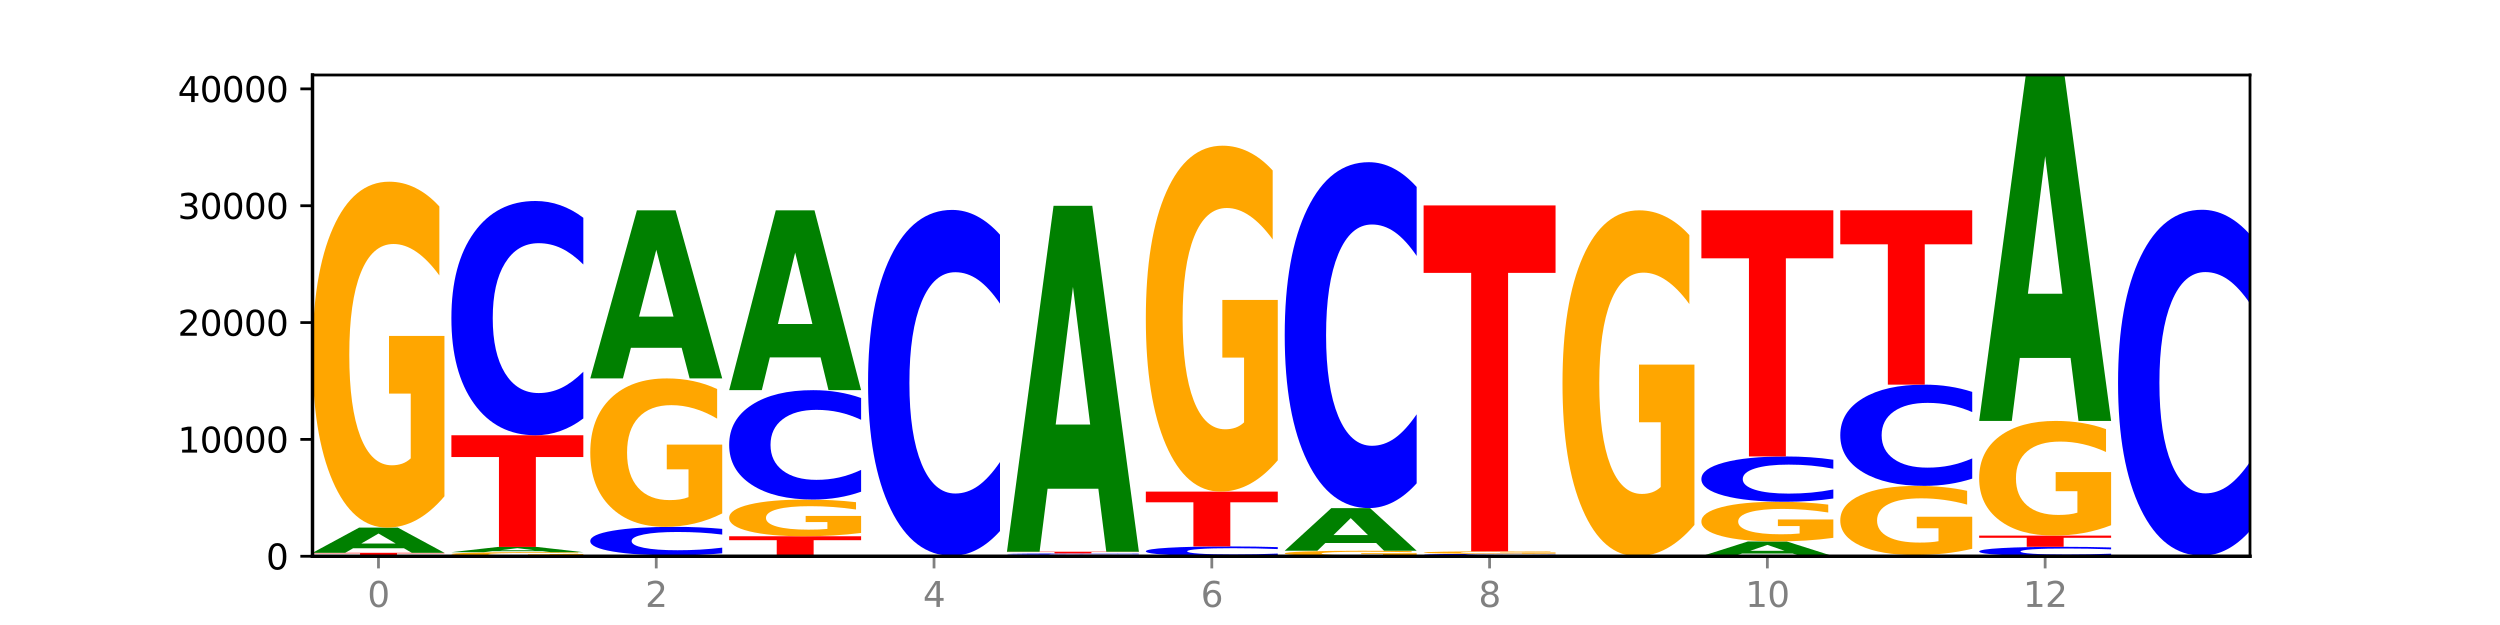 <?xml version="1.0" encoding="utf-8" standalone="no"?>
<!DOCTYPE svg PUBLIC "-//W3C//DTD SVG 1.1//EN"
  "http://www.w3.org/Graphics/SVG/1.1/DTD/svg11.dtd">
<svg xmlns:xlink="http://www.w3.org/1999/xlink" width="720pt" height="180pt" viewBox="0 0 720 180" xmlns="http://www.w3.org/2000/svg" version="1.1">
 <defs>
  <style type="text/css">*{stroke-linejoin: round; stroke-linecap: butt}</style>
 </defs>
 <g id="figure_1">
  <g id="patch_1">
   <path d="M 0 180 
L 720 180 
L 720 0 
L 0 0 
z
" style="fill: #ffffff"/>
  </g>
  <g id="axes_1">
   <g id="patch_2">
    <path d="M 90 160.2 
L 648 160.2 
L 648 21.6 
L 90 21.6 
z
" style="fill: #ffffff"/>
   </g>
   <g id="line2d_1">
    <path d="M 90 160.2 
L 648 160.2 
" clip-path="url(#p119082abb9)" style="fill: none; stroke: #000000; stroke-width: 0.5; stroke-linecap: square"/>
   </g>
   <g id="patch_3">
    <path d="M 128 160.184 
Q 124.821 160.192 121.384 160.196 
Q 117.947 160.2 114.204 160.2 
Q 103.04 160.2 96.52 160.169 
Q 90 160.138 90 160.086 
Q 90 160.033 96.52 160.002 
Q 103.04 159.971 114.204 159.971 
Q 117.947 159.971 121.384 159.975 
Q 124.821 159.979 128 159.988 
L 128 160.033 
Q 124.793 160.022 121.681 160.017 
Q 118.569 160.012 115.132 160.012 
Q 108.966 160.012 105.434 160.032 
Q 101.91 160.051 101.91 160.086 
Q 101.91 160.12 105.434 160.139 
Q 108.966 160.159 115.132 160.159 
Q 118.569 160.159 121.681 160.154 
Q 124.793 160.149 128 160.138 
L 128 160.184 
z
" clip-path="url(#p119082abb9)" style="fill: #0000ff"/>
   </g>
   <g id="patch_4">
    <path d="M 90 159.214 
L 128 159.214 
L 128 159.362 
L 114.329 159.362 
L 114.329 159.971 
L 103.698 159.971 
L 103.698 159.362 
L 90 159.362 
L 90 159.214 
z
" clip-path="url(#p119082abb9)" style="fill: #ff0000"/>
   </g>
   <g id="patch_5">
    <path d="M 116.323 157.891 
L 101.708 157.891 
L 99.401 159.214 
L 90 159.214 
L 103.425 151.952 
L 114.575 151.952 
L 128 159.214 
L 118.607 159.214 
L 116.323 157.891 
z
M 104.039 156.543 
L 113.969 156.543 
L 109.012 153.655 
L 104.039 156.543 
z
" clip-path="url(#p119082abb9)" style="fill: #008000"/>
   </g>
   <g id="patch_6">
    <path d="M 128 142.938 
Q 124.168 147.445 120.046 149.709 
Q 115.924 151.952 111.529 151.952 
Q 101.599 151.952 95.8 138.534 
Q 90 125.116 90 102.17 
Q 90 78.957 95.902 65.642 
Q 101.812 52.327 112.091 52.327 
Q 116.052 52.327 119.68 54.138 
Q 123.316 55.928 126.535 59.468 
L 126.535 79.327 
Q 123.214 74.779 119.926 72.536 
Q 116.639 70.272 113.335 70.272 
Q 107.22 70.272 103.907 78.545 
Q 100.594 86.798 100.594 102.17 
Q 100.594 117.399 103.788 125.713 
Q 106.982 134.007 112.858 134.007 
Q 114.459 134.007 115.83 133.533 
Q 117.201 133.04 118.291 132.011 
L 118.291 113.366 
L 112.032 113.366 
L 112.032 96.758 
L 128 96.758 
L 128 142.938 
z
" clip-path="url(#p119082abb9)" style="fill: #ffa600"/>
   </g>
   <g id="patch_7">
    <path d="M 168 160.094 
Q 164.168 160.147 160.046 160.174 
Q 155.924 160.2 151.529 160.2 
Q 141.599 160.2 135.8 160.042 
Q 130 159.885 130 159.615 
Q 130 159.342 135.902 159.185 
Q 141.812 159.029 152.091 159.029 
Q 156.052 159.029 159.68 159.05 
Q 163.316 159.071 166.535 159.113 
L 166.535 159.346 
Q 163.214 159.293 159.926 159.266 
Q 156.639 159.24 153.335 159.24 
Q 147.22 159.24 143.907 159.337 
Q 140.594 159.434 140.594 159.615 
Q 140.594 159.794 143.788 159.892 
Q 146.982 159.989 152.858 159.989 
Q 154.459 159.989 155.83 159.983 
Q 157.201 159.978 158.291 159.966 
L 158.291 159.746 
L 152.032 159.746 
L 152.032 159.551 
L 168 159.551 
L 168 160.094 
z
" clip-path="url(#p119082abb9)" style="fill: #ffa600"/>
   </g>
   <g id="patch_8">
    <path d="M 156.323 158.753 
L 141.708 158.753 
L 139.401 159.029 
L 130 159.029 
L 143.425 157.515 
L 154.575 157.515 
L 168 159.029 
L 158.607 159.029 
L 156.323 158.753 
z
M 144.039 158.472 
L 153.969 158.472 
L 149.012 157.87 
L 144.039 158.472 
z
" clip-path="url(#p119082abb9)" style="fill: #008000"/>
   </g>
   <g id="patch_9">
    <path d="M 130 125.354 
L 168 125.354 
L 168 131.626 
L 154.329 131.626 
L 154.329 157.515 
L 143.698 157.515 
L 143.698 131.626 
L 130 131.626 
L 130 125.354 
z
" clip-path="url(#p119082abb9)" style="fill: #ff0000"/>
   </g>
   <g id="patch_10">
    <path d="M 168 120.518 
Q 164.821 122.915 161.384 124.128 
Q 157.947 125.354 154.204 125.354 
Q 143.04 125.354 136.52 116.267 
Q 130 107.18 130 91.641 
Q 130 76.046 136.52 66.973 
Q 143.04 57.886 154.204 57.886 
Q 157.947 57.886 161.384 59.113 
Q 164.821 60.325 168 62.722 
L 168 76.171 
Q 164.793 72.994 161.681 71.516 
Q 158.569 70.039 155.132 70.039 
Q 148.966 70.039 145.434 75.795 
Q 141.91 81.537 141.91 91.641 
Q 141.91 101.703 145.434 107.459 
Q 148.966 113.201 155.132 113.201 
Q 158.569 113.201 161.681 111.724 
Q 164.793 110.233 168 107.055 
L 168 120.518 
z
" clip-path="url(#p119082abb9)" style="fill: #0000ff"/>
   </g>
   <g id="patch_11">
    <path d="M 170 159.951 
L 208 159.951 
L 208 160 
L 194.329 160 
L 194.329 160.2 
L 183.698 160.2 
L 183.698 160 
L 170 160 
L 170 159.951 
z
" clip-path="url(#p119082abb9)" style="fill: #ff0000"/>
   </g>
   <g id="patch_12">
    <path d="M 208 159.362 
Q 204.821 159.654 201.384 159.802 
Q 197.947 159.951 194.204 159.951 
Q 183.04 159.951 176.52 158.844 
Q 170 157.737 170 155.843 
Q 170 153.943 176.52 152.837 
Q 183.04 151.73 194.204 151.73 
Q 197.947 151.73 201.384 151.879 
Q 204.821 152.027 208 152.319 
L 208 153.958 
Q 204.793 153.571 201.681 153.391 
Q 198.569 153.211 195.132 153.211 
Q 188.966 153.211 185.434 153.912 
Q 181.91 154.612 181.91 155.843 
Q 181.91 157.069 185.434 157.77 
Q 188.966 158.47 195.132 158.47 
Q 198.569 158.47 201.681 158.29 
Q 204.793 158.108 208 157.721 
L 208 159.362 
z
" clip-path="url(#p119082abb9)" style="fill: #0000ff"/>
   </g>
   <g id="patch_13">
    <path d="M 208 147.862 
Q 204.168 149.796 200.046 150.767 
Q 195.924 151.73 191.529 151.73 
Q 181.599 151.73 175.8 145.973 
Q 170 140.215 170 130.37 
Q 170 120.409 175.902 114.696 
Q 181.812 108.983 192.091 108.983 
Q 196.052 108.983 199.68 109.76 
Q 203.316 110.528 206.535 112.047 
L 206.535 120.568 
Q 203.214 118.616 199.926 117.654 
Q 196.639 116.683 193.335 116.683 
Q 187.22 116.683 183.907 120.232 
Q 180.594 123.773 180.594 130.37 
Q 180.594 136.904 183.788 140.471 
Q 186.982 144.03 192.858 144.03 
Q 194.459 144.03 195.83 143.827 
Q 197.201 143.615 198.291 143.173 
L 198.291 135.173 
L 192.032 135.173 
L 192.032 128.047 
L 208 128.047 
L 208 147.862 
z
" clip-path="url(#p119082abb9)" style="fill: #ffa600"/>
   </g>
   <g id="patch_14">
    <path d="M 196.323 100.165 
L 181.708 100.165 
L 179.401 108.983 
L 170 108.983 
L 183.425 60.578 
L 194.575 60.578 
L 208 108.983 
L 198.607 108.983 
L 196.323 100.165 
z
M 184.039 91.181 
L 193.969 91.181 
L 189.012 71.927 
L 184.039 91.181 
z
" clip-path="url(#p119082abb9)" style="fill: #008000"/>
   </g>
   <g id="patch_15">
    <path d="M 210 154.446 
L 248 154.446 
L 248 155.568 
L 234.329 155.568 
L 234.329 160.2 
L 223.698 160.2 
L 223.698 155.568 
L 210 155.568 
L 210 154.446 
z
" clip-path="url(#p119082abb9)" style="fill: #ff0000"/>
   </g>
   <g id="patch_16">
    <path d="M 248 153.489 
Q 244.168 153.967 240.046 154.208 
Q 235.924 154.446 231.529 154.446 
Q 221.599 154.446 215.8 153.022 
Q 210 151.598 210 149.162 
Q 210 146.699 215.902 145.285 
Q 221.812 143.872 232.091 143.872 
Q 236.052 143.872 239.68 144.065 
Q 243.316 144.255 246.535 144.63 
L 246.535 146.738 
Q 243.214 146.255 239.926 146.017 
Q 236.639 145.777 233.335 145.777 
Q 227.22 145.777 223.907 146.655 
Q 220.594 147.531 220.594 149.162 
Q 220.594 150.778 223.788 151.661 
Q 226.982 152.541 232.858 152.541 
Q 234.459 152.541 235.83 152.491 
Q 237.201 152.438 238.291 152.329 
L 238.291 150.35 
L 232.032 150.35 
L 232.032 148.588 
L 248 148.588 
L 248 153.489 
z
" clip-path="url(#p119082abb9)" style="fill: #ffa600"/>
   </g>
   <g id="patch_17">
    <path d="M 248 141.614 
Q 244.821 142.733 241.384 143.3 
Q 237.947 143.872 234.204 143.872 
Q 223.04 143.872 216.52 139.629 
Q 210 135.385 210 128.128 
Q 210 120.845 216.52 116.608 
Q 223.04 112.365 234.204 112.365 
Q 237.947 112.365 241.384 112.937 
Q 244.821 113.504 248 114.623 
L 248 120.904 
Q 244.793 119.42 241.681 118.73 
Q 238.569 118.04 235.132 118.04 
Q 228.966 118.04 225.434 120.728 
Q 221.91 123.41 221.91 128.128 
Q 221.91 132.827 225.434 135.515 
Q 228.966 138.197 235.132 138.197 
Q 238.569 138.197 241.681 137.507 
Q 244.793 136.811 248 135.327 
L 248 141.614 
z
" clip-path="url(#p119082abb9)" style="fill: #0000ff"/>
   </g>
   <g id="patch_18">
    <path d="M 236.323 102.93 
L 221.708 102.93 
L 219.401 112.365 
L 210 112.365 
L 223.425 60.575 
L 234.575 60.575 
L 248 112.365 
L 238.607 112.365 
L 236.323 102.93 
z
M 224.039 93.318 
L 233.969 93.318 
L 229.012 72.718 
L 224.039 93.318 
z
" clip-path="url(#p119082abb9)" style="fill: #008000"/>
   </g>
   <g id="patch_19">
    <path d="M 276.323 160.178 
L 261.708 160.178 
L 259.401 160.2 
L 250 160.2 
L 263.425 160.079 
L 274.575 160.079 
L 288 160.2 
L 278.607 160.2 
L 276.323 160.178 
z
M 264.039 160.155 
L 273.969 160.155 
L 269.012 160.107 
L 264.039 160.155 
z
" clip-path="url(#p119082abb9)" style="fill: #008000"/>
   </g>
   <g id="patch_20">
    <path d="M 288 152.938 
Q 284.821 156.477 281.384 158.268 
Q 277.947 160.079 274.204 160.079 
Q 263.04 160.079 256.52 146.661 
Q 250 133.243 250 110.297 
Q 250 87.269 256.52 73.872 
Q 263.04 60.454 274.204 60.454 
Q 277.947 60.454 281.384 62.265 
Q 284.821 64.055 288 67.595 
L 288 87.454 
Q 284.793 82.762 281.681 80.581 
Q 278.569 78.399 275.132 78.399 
Q 268.966 78.399 265.434 86.898 
Q 261.91 95.377 261.91 110.297 
Q 261.91 125.156 265.434 133.655 
Q 268.966 142.134 275.132 142.134 
Q 278.569 142.134 281.681 139.952 
Q 284.793 137.75 288 133.058 
L 288 152.938 
z
" clip-path="url(#p119082abb9)" style="fill: #0000ff"/>
   </g>
   <g id="patch_21">
    <path d="M 328 160.164 
Q 324.168 160.182 320.046 160.191 
Q 315.924 160.2 311.529 160.2 
Q 301.599 160.2 295.8 160.147 
Q 290 160.093 290 160.002 
Q 290 159.909 295.902 159.856 
Q 301.812 159.803 312.091 159.803 
Q 316.052 159.803 319.68 159.81 
Q 323.316 159.817 326.535 159.831 
L 326.535 159.911 
Q 323.214 159.892 319.926 159.883 
Q 316.639 159.874 313.335 159.874 
Q 307.22 159.874 303.907 159.907 
Q 300.594 159.94 300.594 160.002 
Q 300.594 160.062 303.788 160.095 
Q 306.982 160.128 312.858 160.128 
Q 314.459 160.128 315.83 160.127 
Q 317.201 160.125 318.291 160.121 
L 318.291 160.046 
L 312.032 160.046 
L 312.032 159.98 
L 328 159.98 
L 328 160.164 
z
" clip-path="url(#p119082abb9)" style="fill: #ffa600"/>
   </g>
   <g id="patch_22">
    <path d="M 328 159.773 
Q 324.821 159.788 321.384 159.795 
Q 317.947 159.803 314.204 159.803 
Q 303.04 159.803 296.52 159.746 
Q 290 159.689 290 159.591 
Q 290 159.493 296.52 159.436 
Q 303.04 159.379 314.204 159.379 
Q 317.947 159.379 321.384 159.387 
Q 324.821 159.394 328 159.409 
L 328 159.494 
Q 324.793 159.474 321.681 159.465 
Q 318.569 159.455 315.132 159.455 
Q 308.966 159.455 305.434 159.491 
Q 301.91 159.528 301.91 159.591 
Q 301.91 159.654 305.434 159.69 
Q 308.966 159.727 315.132 159.727 
Q 318.569 159.727 321.681 159.717 
Q 324.793 159.708 328 159.688 
L 328 159.773 
z
" clip-path="url(#p119082abb9)" style="fill: #0000ff"/>
   </g>
   <g id="patch_23">
    <path d="M 290 158.894 
L 328 158.894 
L 328 158.989 
L 314.329 158.989 
L 314.329 159.379 
L 303.698 159.379 
L 303.698 158.989 
L 290 158.989 
L 290 158.894 
z
" clip-path="url(#p119082abb9)" style="fill: #ff0000"/>
   </g>
   <g id="patch_24">
    <path d="M 316.323 140.746 
L 301.708 140.746 
L 299.401 158.894 
L 290 158.894 
L 303.425 59.269 
L 314.575 59.269 
L 328 158.894 
L 318.607 158.894 
L 316.323 140.746 
z
M 304.039 122.256 
L 313.969 122.256 
L 309.012 82.628 
L 304.039 122.256 
z
" clip-path="url(#p119082abb9)" style="fill: #008000"/>
   </g>
   <g id="patch_25">
    <path d="M 368 159.997 
Q 364.821 160.098 361.384 160.149 
Q 357.947 160.2 354.204 160.2 
Q 343.04 160.2 336.52 159.819 
Q 330 159.438 330 158.786 
Q 330 158.132 336.52 157.751 
Q 343.04 157.37 354.204 157.37 
Q 357.947 157.37 361.384 157.421 
Q 364.821 157.472 368 157.573 
L 368 158.137 
Q 364.793 158.004 361.681 157.942 
Q 358.569 157.88 355.132 157.88 
Q 348.966 157.88 345.434 158.121 
Q 341.91 158.362 341.91 158.786 
Q 341.91 159.208 345.434 159.449 
Q 348.966 159.69 355.132 159.69 
Q 358.569 159.69 361.681 159.628 
Q 364.793 159.566 368 159.432 
L 368 159.997 
z
" clip-path="url(#p119082abb9)" style="fill: #0000ff"/>
   </g>
   <g id="patch_26">
    <path d="M 330 141.584 
L 368 141.584 
L 368 144.663 
L 354.329 144.663 
L 354.329 157.37 
L 343.698 157.37 
L 343.698 144.663 
L 330 144.663 
L 330 141.584 
z
" clip-path="url(#p119082abb9)" style="fill: #ff0000"/>
   </g>
   <g id="patch_27">
    <path d="M 368 132.57 
Q 364.168 137.077 360.046 139.341 
Q 355.924 141.584 351.529 141.584 
Q 341.599 141.584 335.8 128.166 
Q 330 114.748 330 91.802 
Q 330 68.589 335.902 55.274 
Q 341.812 41.959 352.091 41.959 
Q 356.052 41.959 359.68 43.77 
Q 363.316 45.56 366.535 49.1 
L 366.535 68.959 
Q 363.214 64.411 359.926 62.168 
Q 356.639 59.904 353.335 59.904 
Q 347.22 59.904 343.907 68.177 
Q 340.594 76.43 340.594 91.802 
Q 340.594 107.031 343.788 115.345 
Q 346.982 123.639 352.858 123.639 
Q 354.459 123.639 355.83 123.165 
Q 357.201 122.672 358.291 121.643 
L 358.291 102.998 
L 352.032 102.998 
L 352.032 86.39 
L 368 86.39 
L 368 132.57 
z
" clip-path="url(#p119082abb9)" style="fill: #ffa600"/>
   </g>
   <g id="patch_28">
    <path d="M 408 160.057 
Q 404.168 160.128 400.046 160.164 
Q 395.924 160.2 391.529 160.2 
Q 381.599 160.2 375.8 159.987 
Q 370 159.773 370 159.408 
Q 370 159.039 375.902 158.827 
Q 381.812 158.615 392.091 158.615 
Q 396.052 158.615 399.68 158.644 
Q 403.316 158.672 406.535 158.729 
L 406.535 159.045 
Q 403.214 158.972 399.926 158.937 
Q 396.639 158.901 393.335 158.901 
Q 387.22 158.901 383.907 159.032 
Q 380.594 159.163 380.594 159.408 
Q 380.594 159.65 383.788 159.783 
Q 386.982 159.915 392.858 159.915 
Q 394.459 159.915 395.83 159.907 
Q 397.201 159.899 398.291 159.883 
L 398.291 159.586 
L 392.032 159.586 
L 392.032 159.322 
L 408 159.322 
L 408 160.057 
z
" clip-path="url(#p119082abb9)" style="fill: #ffa600"/>
   </g>
   <g id="patch_29">
    <path d="M 396.323 156.378 
L 381.708 156.378 
L 379.401 158.615 
L 370 158.615 
L 383.425 146.336 
L 394.575 146.336 
L 408 158.615 
L 398.607 158.615 
L 396.323 156.378 
z
M 384.039 154.099 
L 393.969 154.099 
L 389.012 149.215 
L 384.039 154.099 
z
" clip-path="url(#p119082abb9)" style="fill: #008000"/>
   </g>
   <g id="patch_30">
    <path d="M 408 139.195 
Q 404.821 142.734 401.384 144.525 
Q 397.947 146.336 394.204 146.336 
Q 383.04 146.336 376.52 132.918 
Q 370 119.5 370 96.554 
Q 370 73.526 376.52 60.128 
Q 383.04 46.711 394.204 46.711 
Q 397.947 46.711 401.384 48.522 
Q 404.821 50.312 408 53.852 
L 408 73.711 
Q 404.793 69.019 401.681 66.837 
Q 398.569 64.656 395.132 64.656 
Q 388.966 64.656 385.434 73.155 
Q 381.91 81.634 381.91 96.554 
Q 381.91 111.412 385.434 119.912 
Q 388.966 128.39 395.132 128.39 
Q 398.569 128.39 401.681 126.209 
Q 404.793 124.007 408 119.315 
L 408 139.195 
z
" clip-path="url(#p119082abb9)" style="fill: #0000ff"/>
   </g>
   <g id="patch_31">
    <path d="M 436.323 160.15 
L 421.708 160.15 
L 419.401 160.2 
L 410 160.2 
L 423.425 159.927 
L 434.575 159.927 
L 448 160.2 
L 438.607 160.2 
L 436.323 160.15 
z
M 424.039 160.1 
L 433.969 160.1 
L 429.012 159.991 
L 424.039 160.1 
z
" clip-path="url(#p119082abb9)" style="fill: #008000"/>
   </g>
   <g id="patch_32">
    <path d="M 448 159.896 
Q 444.821 159.912 441.384 159.92 
Q 437.947 159.927 434.204 159.927 
Q 423.04 159.927 416.52 159.869 
Q 410 159.81 410 159.711 
Q 410 159.61 416.52 159.552 
Q 423.04 159.493 434.204 159.493 
Q 437.947 159.493 441.384 159.501 
Q 444.821 159.509 448 159.524 
L 448 159.611 
Q 444.793 159.591 441.681 159.581 
Q 438.569 159.572 435.132 159.572 
Q 428.966 159.572 425.434 159.609 
Q 421.91 159.645 421.91 159.711 
Q 421.91 159.775 425.434 159.812 
Q 428.966 159.849 435.132 159.849 
Q 438.569 159.849 441.681 159.84 
Q 444.793 159.83 448 159.81 
L 448 159.896 
z
" clip-path="url(#p119082abb9)" style="fill: #0000ff"/>
   </g>
   <g id="patch_33">
    <path d="M 448 159.429 
Q 444.168 159.461 440.046 159.477 
Q 435.924 159.493 431.529 159.493 
Q 421.599 159.493 415.8 159.398 
Q 410 159.303 410 159.14 
Q 410 158.976 415.902 158.881 
Q 421.812 158.787 432.091 158.787 
Q 436.052 158.787 439.68 158.799 
Q 443.316 158.812 446.535 158.837 
L 446.535 158.978 
Q 443.214 158.946 439.926 158.93 
Q 436.639 158.914 433.335 158.914 
Q 427.22 158.914 423.907 158.973 
Q 420.594 159.031 420.594 159.14 
Q 420.594 159.248 423.788 159.307 
Q 426.982 159.366 432.858 159.366 
Q 434.459 159.366 435.83 159.363 
Q 437.201 159.359 438.291 159.352 
L 438.291 159.22 
L 432.032 159.22 
L 432.032 159.102 
L 448 159.102 
L 448 159.429 
z
" clip-path="url(#p119082abb9)" style="fill: #ffa600"/>
   </g>
   <g id="patch_34">
    <path d="M 410 59.162 
L 448 59.162 
L 448 78.591 
L 434.329 78.591 
L 434.329 158.787 
L 423.698 158.787 
L 423.698 78.591 
L 410 78.591 
L 410 59.162 
z
" clip-path="url(#p119082abb9)" style="fill: #ff0000"/>
   </g>
   <g id="patch_35">
    <path d="M 488 151.186 
Q 484.168 155.693 480.046 157.957 
Q 475.924 160.2 471.529 160.2 
Q 461.599 160.2 455.8 146.782 
Q 450 133.364 450 110.418 
Q 450 87.205 455.902 73.89 
Q 461.812 60.575 472.091 60.575 
Q 476.052 60.575 479.68 62.386 
Q 483.316 64.176 486.535 67.716 
L 486.535 87.575 
Q 483.214 83.027 479.926 80.784 
Q 476.639 78.52 473.335 78.52 
Q 467.22 78.52 463.907 86.793 
Q 460.594 95.046 460.594 110.418 
Q 460.594 125.647 463.788 133.961 
Q 466.982 142.255 472.858 142.255 
Q 474.459 142.255 475.83 141.781 
Q 477.201 141.288 478.291 140.259 
L 478.291 121.614 
L 472.032 121.614 
L 472.032 105.006 
L 488 105.006 
L 488 151.186 
z
" clip-path="url(#p119082abb9)" style="fill: #ffa600"/>
   </g>
   <g id="patch_36">
    <path d="M 516.323 159.423 
L 501.708 159.423 
L 499.401 160.2 
L 490 160.2 
L 503.425 155.933 
L 514.575 155.933 
L 528 160.2 
L 518.607 160.2 
L 516.323 159.423 
z
M 504.039 158.631 
L 513.969 158.631 
L 509.012 156.933 
L 504.039 158.631 
z
" clip-path="url(#p119082abb9)" style="fill: #008000"/>
   </g>
   <g id="patch_37">
    <path d="M 528 154.899 
Q 524.168 155.416 520.046 155.676 
Q 515.924 155.933 511.529 155.933 
Q 501.599 155.933 495.8 154.394 
Q 490 152.856 490 150.224 
Q 490 147.562 495.902 146.035 
Q 501.812 144.508 512.091 144.508 
Q 516.052 144.508 519.68 144.716 
Q 523.316 144.921 526.535 145.327 
L 526.535 147.605 
Q 523.214 147.083 519.926 146.826 
Q 516.639 146.566 513.335 146.566 
Q 507.22 146.566 503.907 147.515 
Q 500.594 148.461 500.594 150.224 
Q 500.594 151.971 503.788 152.924 
Q 506.982 153.875 512.858 153.875 
Q 514.459 153.875 515.83 153.821 
Q 517.201 153.764 518.291 153.646 
L 518.291 151.508 
L 512.032 151.508 
L 512.032 149.604 
L 528 149.604 
L 528 154.899 
z
" clip-path="url(#p119082abb9)" style="fill: #ffa600"/>
   </g>
   <g id="patch_38">
    <path d="M 528 143.573 
Q 524.821 144.037 521.384 144.271 
Q 517.947 144.508 514.204 144.508 
Q 503.04 144.508 496.52 142.751 
Q 490 140.993 490 137.987 
Q 490 134.971 496.52 133.216 
Q 503.04 131.458 514.204 131.458 
Q 517.947 131.458 521.384 131.696 
Q 524.821 131.93 528 132.394 
L 528 134.995 
Q 524.793 134.381 521.681 134.095 
Q 518.569 133.809 515.132 133.809 
Q 508.966 133.809 505.434 134.922 
Q 501.91 136.033 501.91 137.987 
Q 501.91 139.934 505.434 141.047 
Q 508.966 142.158 515.132 142.158 
Q 518.569 142.158 521.681 141.872 
Q 524.793 141.583 528 140.969 
L 528 143.573 
z
" clip-path="url(#p119082abb9)" style="fill: #0000ff"/>
   </g>
   <g id="patch_39">
    <path d="M 490 60.572 
L 528 60.572 
L 528 74.397 
L 514.329 74.397 
L 514.329 131.458 
L 503.698 131.458 
L 503.698 74.397 
L 490 74.397 
L 490 60.572 
z
" clip-path="url(#p119082abb9)" style="fill: #ff0000"/>
   </g>
   <g id="patch_40">
    <path d="M 556.323 160.137 
L 541.708 160.137 
L 539.401 160.2 
L 530 160.2 
L 543.425 159.853 
L 554.575 159.853 
L 568 160.2 
L 558.607 160.2 
L 556.323 160.137 
z
M 544.039 160.073 
L 553.969 160.073 
L 549.012 159.935 
L 544.039 160.073 
z
" clip-path="url(#p119082abb9)" style="fill: #008000"/>
   </g>
   <g id="patch_41">
    <path d="M 568 158.051 
Q 564.168 158.952 560.046 159.405 
Q 555.924 159.853 551.529 159.853 
Q 541.599 159.853 535.8 157.17 
Q 530 154.487 530 149.899 
Q 530 145.257 535.902 142.594 
Q 541.812 139.932 552.091 139.932 
Q 556.052 139.932 559.68 140.294 
Q 563.316 140.652 566.535 141.36 
L 566.535 145.331 
Q 563.214 144.421 559.926 143.973 
Q 556.639 143.52 553.335 143.52 
Q 547.22 143.52 543.907 145.175 
Q 540.594 146.825 540.594 149.899 
Q 540.594 152.944 543.788 154.607 
Q 546.982 156.265 552.858 156.265 
Q 554.459 156.265 555.83 156.17 
Q 557.201 156.072 558.291 155.866 
L 558.291 152.137 
L 552.032 152.137 
L 552.032 148.816 
L 568 148.816 
L 568 158.051 
z
" clip-path="url(#p119082abb9)" style="fill: #ffa600"/>
   </g>
   <g id="patch_42">
    <path d="M 568 137.842 
Q 564.821 138.878 561.384 139.402 
Q 557.947 139.932 554.204 139.932 
Q 543.04 139.932 536.52 136.005 
Q 530 132.078 530 125.363 
Q 530 118.624 536.52 114.703 
Q 543.04 110.776 554.204 110.776 
Q 557.947 110.776 561.384 111.306 
Q 564.821 111.83 568 112.866 
L 568 118.678 
Q 564.793 117.305 561.681 116.666 
Q 558.569 116.028 555.132 116.028 
Q 548.966 116.028 545.434 118.515 
Q 541.91 120.997 541.91 125.363 
Q 541.91 129.711 545.434 132.199 
Q 548.966 134.68 555.132 134.68 
Q 558.569 134.68 561.681 134.042 
Q 564.793 133.397 568 132.024 
L 568 137.842 
z
" clip-path="url(#p119082abb9)" style="fill: #0000ff"/>
   </g>
   <g id="patch_43">
    <path d="M 530 60.572 
L 568 60.572 
L 568 70.363 
L 554.329 70.363 
L 554.329 110.776 
L 543.698 110.776 
L 543.698 70.363 
L 530 70.363 
L 530 60.572 
z
" clip-path="url(#p119082abb9)" style="fill: #ff0000"/>
   </g>
   <g id="patch_44">
    <path d="M 608 160.005 
Q 604.821 160.102 601.384 160.151 
Q 597.947 160.2 594.204 160.2 
Q 583.04 160.2 576.52 159.833 
Q 570 159.467 570 158.84 
Q 570 158.21 576.52 157.844 
Q 583.04 157.478 594.204 157.478 
Q 597.947 157.478 601.384 157.527 
Q 604.821 157.576 608 157.673 
L 608 158.215 
Q 604.793 158.087 601.681 158.028 
Q 598.569 157.968 595.132 157.968 
Q 588.966 157.968 585.434 158.2 
Q 581.91 158.432 581.91 158.84 
Q 581.91 159.246 585.434 159.478 
Q 588.966 159.71 595.132 159.71 
Q 598.569 159.71 601.681 159.65 
Q 604.793 159.59 608 159.462 
L 608 160.005 
z
" clip-path="url(#p119082abb9)" style="fill: #0000ff"/>
   </g>
   <g id="patch_45">
    <path d="M 570 154.254 
L 608 154.254 
L 608 154.883 
L 594.329 154.883 
L 594.329 157.478 
L 583.698 157.478 
L 583.698 154.883 
L 570 154.883 
L 570 154.254 
z
" clip-path="url(#p119082abb9)" style="fill: #ff0000"/>
   </g>
   <g id="patch_46">
    <path d="M 608 151.265 
Q 604.168 152.76 600.046 153.51 
Q 595.924 154.254 591.529 154.254 
Q 581.599 154.254 575.8 149.805 
Q 570 145.357 570 137.75 
Q 570 130.054 575.902 125.639 
Q 581.812 121.225 592.091 121.225 
Q 596.052 121.225 599.68 121.825 
Q 603.316 122.419 606.535 123.592 
L 606.535 130.176 
Q 603.214 128.669 599.926 127.925 
Q 596.639 127.174 593.335 127.174 
Q 587.22 127.174 583.907 129.917 
Q 580.594 132.653 580.594 137.75 
Q 580.594 142.798 583.788 145.555 
Q 586.982 148.304 592.858 148.304 
Q 594.459 148.304 595.83 148.147 
Q 597.201 147.984 598.291 147.643 
L 598.291 141.461 
L 592.032 141.461 
L 592.032 135.955 
L 608 135.955 
L 608 151.265 
z
" clip-path="url(#p119082abb9)" style="fill: #ffa600"/>
   </g>
   <g id="patch_47">
    <path d="M 596.323 103.076 
L 581.708 103.076 
L 579.401 121.225 
L 570 121.225 
L 583.425 21.6 
L 594.575 21.6 
L 608 121.225 
L 598.607 121.225 
L 596.323 103.076 
z
M 584.039 84.586 
L 593.969 84.586 
L 589.012 44.958 
L 584.039 84.586 
z
" clip-path="url(#p119082abb9)" style="fill: #008000"/>
   </g>
   <g id="patch_48">
    <path d="M 610 160.038 
L 648 160.038 
L 648 160.07 
L 634.329 160.07 
L 634.329 160.2 
L 623.698 160.2 
L 623.698 160.07 
L 610 160.07 
L 610 160.038 
z
" clip-path="url(#p119082abb9)" style="fill: #ff0000"/>
   </g>
   <g id="patch_49">
    <path d="M 648 152.897 
Q 644.821 156.437 641.384 158.227 
Q 637.947 160.038 634.204 160.038 
Q 623.04 160.038 616.52 146.621 
Q 610 133.203 610 110.257 
Q 610 87.228 616.52 73.831 
Q 623.04 60.414 634.204 60.414 
Q 637.947 60.414 641.384 62.225 
Q 644.821 64.015 648 67.555 
L 648 87.414 
Q 644.793 82.722 641.681 80.54 
Q 638.569 78.359 635.132 78.359 
Q 628.966 78.359 625.434 86.858 
Q 621.91 95.337 621.91 110.257 
Q 621.91 125.115 625.434 133.615 
Q 628.966 142.093 635.132 142.093 
Q 638.569 142.093 641.681 139.912 
Q 644.793 137.71 648 133.018 
L 648 152.897 
z
" clip-path="url(#p119082abb9)" style="fill: #0000ff"/>
   </g>
   <g id="matplotlib.axis_1">
    <g id="xtick_1">
     <g id="line2d_2">
      <defs>
       <path id="mc85f74502a" d="M 0 0 
L 0 3.5 
" style="stroke: #808080; stroke-width: 0.8"/>
      </defs>
      <g>
       <use xlink:href="#mc85f74502a" x="109" y="160.2" style="fill: #808080; stroke: #808080; stroke-width: 0.8"/>
      </g>
     </g>
     <g id="text_1">
      <!-- 0 -->
      <g style="fill: #808080" transform="translate(105.819 174.798) scale(0.1 -0.1)">
       <defs>
        <path id="DejaVuSans-30" d="M 2034 4250 
Q 1547 4250 1301 3770 
Q 1056 3291 1056 2328 
Q 1056 1369 1301 889 
Q 1547 409 2034 409 
Q 2525 409 2770 889 
Q 3016 1369 3016 2328 
Q 3016 3291 2770 3770 
Q 2525 4250 2034 4250 
z
M 2034 4750 
Q 2819 4750 3233 4129 
Q 3647 3509 3647 2328 
Q 3647 1150 3233 529 
Q 2819 -91 2034 -91 
Q 1250 -91 836 529 
Q 422 1150 422 2328 
Q 422 3509 836 4129 
Q 1250 4750 2034 4750 
z
" transform="scale(0.016)"/>
       </defs>
       <use xlink:href="#DejaVuSans-30"/>
      </g>
     </g>
    </g>
    <g id="xtick_2">
     <g id="line2d_3">
      <g>
       <use xlink:href="#mc85f74502a" x="189" y="160.2" style="fill: #808080; stroke: #808080; stroke-width: 0.8"/>
      </g>
     </g>
     <g id="text_2">
      <!-- 2 -->
      <g style="fill: #808080" transform="translate(185.819 174.798) scale(0.1 -0.1)">
       <defs>
        <path id="DejaVuSans-32" d="M 1228 531 
L 3431 531 
L 3431 0 
L 469 0 
L 469 531 
Q 828 903 1448 1529 
Q 2069 2156 2228 2338 
Q 2531 2678 2651 2914 
Q 2772 3150 2772 3378 
Q 2772 3750 2511 3984 
Q 2250 4219 1831 4219 
Q 1534 4219 1204 4116 
Q 875 4013 500 3803 
L 500 4441 
Q 881 4594 1212 4672 
Q 1544 4750 1819 4750 
Q 2544 4750 2975 4387 
Q 3406 4025 3406 3419 
Q 3406 3131 3298 2873 
Q 3191 2616 2906 2266 
Q 2828 2175 2409 1742 
Q 1991 1309 1228 531 
z
" transform="scale(0.016)"/>
       </defs>
       <use xlink:href="#DejaVuSans-32"/>
      </g>
     </g>
    </g>
    <g id="xtick_3">
     <g id="line2d_4">
      <g>
       <use xlink:href="#mc85f74502a" x="269" y="160.2" style="fill: #808080; stroke: #808080; stroke-width: 0.8"/>
      </g>
     </g>
     <g id="text_3">
      <!-- 4 -->
      <g style="fill: #808080" transform="translate(265.819 174.798) scale(0.1 -0.1)">
       <defs>
        <path id="DejaVuSans-34" d="M 2419 4116 
L 825 1625 
L 2419 1625 
L 2419 4116 
z
M 2253 4666 
L 3047 4666 
L 3047 1625 
L 3713 1625 
L 3713 1100 
L 3047 1100 
L 3047 0 
L 2419 0 
L 2419 1100 
L 313 1100 
L 313 1709 
L 2253 4666 
z
" transform="scale(0.016)"/>
       </defs>
       <use xlink:href="#DejaVuSans-34"/>
      </g>
     </g>
    </g>
    <g id="xtick_4">
     <g id="line2d_5">
      <g>
       <use xlink:href="#mc85f74502a" x="349" y="160.2" style="fill: #808080; stroke: #808080; stroke-width: 0.8"/>
      </g>
     </g>
     <g id="text_4">
      <!-- 6 -->
      <g style="fill: #808080" transform="translate(345.819 174.798) scale(0.1 -0.1)">
       <defs>
        <path id="DejaVuSans-36" d="M 2113 2584 
Q 1688 2584 1439 2293 
Q 1191 2003 1191 1497 
Q 1191 994 1439 701 
Q 1688 409 2113 409 
Q 2538 409 2786 701 
Q 3034 994 3034 1497 
Q 3034 2003 2786 2293 
Q 2538 2584 2113 2584 
z
M 3366 4563 
L 3366 3988 
Q 3128 4100 2886 4159 
Q 2644 4219 2406 4219 
Q 1781 4219 1451 3797 
Q 1122 3375 1075 2522 
Q 1259 2794 1537 2939 
Q 1816 3084 2150 3084 
Q 2853 3084 3261 2657 
Q 3669 2231 3669 1497 
Q 3669 778 3244 343 
Q 2819 -91 2113 -91 
Q 1303 -91 875 529 
Q 447 1150 447 2328 
Q 447 3434 972 4092 
Q 1497 4750 2381 4750 
Q 2619 4750 2861 4703 
Q 3103 4656 3366 4563 
z
" transform="scale(0.016)"/>
       </defs>
       <use xlink:href="#DejaVuSans-36"/>
      </g>
     </g>
    </g>
    <g id="xtick_5">
     <g id="line2d_6">
      <g>
       <use xlink:href="#mc85f74502a" x="429" y="160.2" style="fill: #808080; stroke: #808080; stroke-width: 0.8"/>
      </g>
     </g>
     <g id="text_5">
      <!-- 8 -->
      <g style="fill: #808080" transform="translate(425.819 174.798) scale(0.1 -0.1)">
       <defs>
        <path id="DejaVuSans-38" d="M 2034 2216 
Q 1584 2216 1326 1975 
Q 1069 1734 1069 1313 
Q 1069 891 1326 650 
Q 1584 409 2034 409 
Q 2484 409 2743 651 
Q 3003 894 3003 1313 
Q 3003 1734 2745 1975 
Q 2488 2216 2034 2216 
z
M 1403 2484 
Q 997 2584 770 2862 
Q 544 3141 544 3541 
Q 544 4100 942 4425 
Q 1341 4750 2034 4750 
Q 2731 4750 3128 4425 
Q 3525 4100 3525 3541 
Q 3525 3141 3298 2862 
Q 3072 2584 2669 2484 
Q 3125 2378 3379 2068 
Q 3634 1759 3634 1313 
Q 3634 634 3220 271 
Q 2806 -91 2034 -91 
Q 1263 -91 848 271 
Q 434 634 434 1313 
Q 434 1759 690 2068 
Q 947 2378 1403 2484 
z
M 1172 3481 
Q 1172 3119 1398 2916 
Q 1625 2713 2034 2713 
Q 2441 2713 2670 2916 
Q 2900 3119 2900 3481 
Q 2900 3844 2670 4047 
Q 2441 4250 2034 4250 
Q 1625 4250 1398 4047 
Q 1172 3844 1172 3481 
z
" transform="scale(0.016)"/>
       </defs>
       <use xlink:href="#DejaVuSans-38"/>
      </g>
     </g>
    </g>
    <g id="xtick_6">
     <g id="line2d_7">
      <g>
       <use xlink:href="#mc85f74502a" x="509" y="160.2" style="fill: #808080; stroke: #808080; stroke-width: 0.8"/>
      </g>
     </g>
     <g id="text_6">
      <!-- 10 -->
      <g style="fill: #808080" transform="translate(502.637 174.798) scale(0.1 -0.1)">
       <defs>
        <path id="DejaVuSans-31" d="M 794 531 
L 1825 531 
L 1825 4091 
L 703 3866 
L 703 4441 
L 1819 4666 
L 2450 4666 
L 2450 531 
L 3481 531 
L 3481 0 
L 794 0 
L 794 531 
z
" transform="scale(0.016)"/>
       </defs>
       <use xlink:href="#DejaVuSans-31"/>
       <use xlink:href="#DejaVuSans-30" x="63.623"/>
      </g>
     </g>
    </g>
    <g id="xtick_7">
     <g id="line2d_8">
      <g>
       <use xlink:href="#mc85f74502a" x="589" y="160.2" style="fill: #808080; stroke: #808080; stroke-width: 0.8"/>
      </g>
     </g>
     <g id="text_7">
      <!-- 12 -->
      <g style="fill: #808080" transform="translate(582.638 174.798) scale(0.1 -0.1)">
       <use xlink:href="#DejaVuSans-31"/>
       <use xlink:href="#DejaVuSans-32" x="63.623"/>
      </g>
     </g>
    </g>
   </g>
   <g id="matplotlib.axis_2">
    <g id="ytick_1">
     <g id="line2d_9">
      <defs>
       <path id="m1b8d959378" d="M 0 0 
L -3.5 0 
" style="stroke: #000000; stroke-width: 0.8"/>
      </defs>
      <g>
       <use xlink:href="#m1b8d959378" x="90" y="160.2" style="stroke: #000000; stroke-width: 0.8"/>
      </g>
     </g>
     <g id="text_8">
      <!-- 0 -->
      <g transform="translate(76.638 163.999) scale(0.1 -0.1)">
       <use xlink:href="#DejaVuSans-30"/>
      </g>
     </g>
    </g>
    <g id="ytick_2">
     <g id="line2d_10">
      <g>
       <use xlink:href="#m1b8d959378" x="90" y="126.549" style="stroke: #000000; stroke-width: 0.8"/>
      </g>
     </g>
     <g id="text_9">
      <!-- 10000 -->
      <g transform="translate(51.188 130.348) scale(0.1 -0.1)">
       <use xlink:href="#DejaVuSans-31"/>
       <use xlink:href="#DejaVuSans-30" x="63.623"/>
       <use xlink:href="#DejaVuSans-30" x="127.246"/>
       <use xlink:href="#DejaVuSans-30" x="190.869"/>
       <use xlink:href="#DejaVuSans-30" x="254.492"/>
      </g>
     </g>
    </g>
    <g id="ytick_3">
     <g id="line2d_11">
      <g>
       <use xlink:href="#m1b8d959378" x="90" y="92.897" style="stroke: #000000; stroke-width: 0.8"/>
      </g>
     </g>
     <g id="text_10">
      <!-- 20000 -->
      <g transform="translate(51.188 96.696) scale(0.1 -0.1)">
       <use xlink:href="#DejaVuSans-32"/>
       <use xlink:href="#DejaVuSans-30" x="63.623"/>
       <use xlink:href="#DejaVuSans-30" x="127.246"/>
       <use xlink:href="#DejaVuSans-30" x="190.869"/>
       <use xlink:href="#DejaVuSans-30" x="254.492"/>
      </g>
     </g>
    </g>
    <g id="ytick_4">
     <g id="line2d_12">
      <g>
       <use xlink:href="#m1b8d959378" x="90" y="59.246" style="stroke: #000000; stroke-width: 0.8"/>
      </g>
     </g>
     <g id="text_11">
      <!-- 30000 -->
      <g transform="translate(51.188 63.045) scale(0.1 -0.1)">
       <defs>
        <path id="DejaVuSans-33" d="M 2597 2516 
Q 3050 2419 3304 2112 
Q 3559 1806 3559 1356 
Q 3559 666 3084 287 
Q 2609 -91 1734 -91 
Q 1441 -91 1130 -33 
Q 819 25 488 141 
L 488 750 
Q 750 597 1062 519 
Q 1375 441 1716 441 
Q 2309 441 2620 675 
Q 2931 909 2931 1356 
Q 2931 1769 2642 2001 
Q 2353 2234 1838 2234 
L 1294 2234 
L 1294 2753 
L 1863 2753 
Q 2328 2753 2575 2939 
Q 2822 3125 2822 3475 
Q 2822 3834 2567 4026 
Q 2313 4219 1838 4219 
Q 1578 4219 1281 4162 
Q 984 4106 628 3988 
L 628 4550 
Q 988 4650 1302 4700 
Q 1616 4750 1894 4750 
Q 2613 4750 3031 4423 
Q 3450 4097 3450 3541 
Q 3450 3153 3228 2886 
Q 3006 2619 2597 2516 
z
" transform="scale(0.016)"/>
       </defs>
       <use xlink:href="#DejaVuSans-33"/>
       <use xlink:href="#DejaVuSans-30" x="63.623"/>
       <use xlink:href="#DejaVuSans-30" x="127.246"/>
       <use xlink:href="#DejaVuSans-30" x="190.869"/>
       <use xlink:href="#DejaVuSans-30" x="254.492"/>
      </g>
     </g>
    </g>
    <g id="ytick_5">
     <g id="line2d_13">
      <g>
       <use xlink:href="#m1b8d959378" x="90" y="25.594" style="stroke: #000000; stroke-width: 0.8"/>
      </g>
     </g>
     <g id="text_12">
      <!-- 40000 -->
      <g transform="translate(51.188 29.394) scale(0.1 -0.1)">
       <use xlink:href="#DejaVuSans-34"/>
       <use xlink:href="#DejaVuSans-30" x="63.623"/>
       <use xlink:href="#DejaVuSans-30" x="127.246"/>
       <use xlink:href="#DejaVuSans-30" x="190.869"/>
       <use xlink:href="#DejaVuSans-30" x="254.492"/>
      </g>
     </g>
    </g>
   </g>
   <g id="patch_50">
    <path d="M 90 160.2 
L 90 21.6 
" style="fill: none; stroke: #000000; stroke-linejoin: miter; stroke-linecap: square"/>
   </g>
   <g id="patch_51">
    <path d="M 648 160.2 
L 648 21.6 
" style="fill: none; stroke: #000000; stroke-width: 0.8; stroke-linejoin: miter; stroke-linecap: square"/>
   </g>
   <g id="patch_52">
    <path d="M 90 160.2 
L 648 160.2 
" style="fill: none; stroke: #000000; stroke-linejoin: miter; stroke-linecap: square"/>
   </g>
   <g id="patch_53">
    <path d="M 90 21.6 
L 648 21.6 
" style="fill: none; stroke: #000000; stroke-width: 0.8; stroke-linejoin: miter; stroke-linecap: square"/>
   </g>
  </g>
 </g>
 <defs>
  <clipPath id="p119082abb9">
   <rect x="90" y="21.6" width="558" height="138.6"/>
  </clipPath>
 </defs>
</svg>
